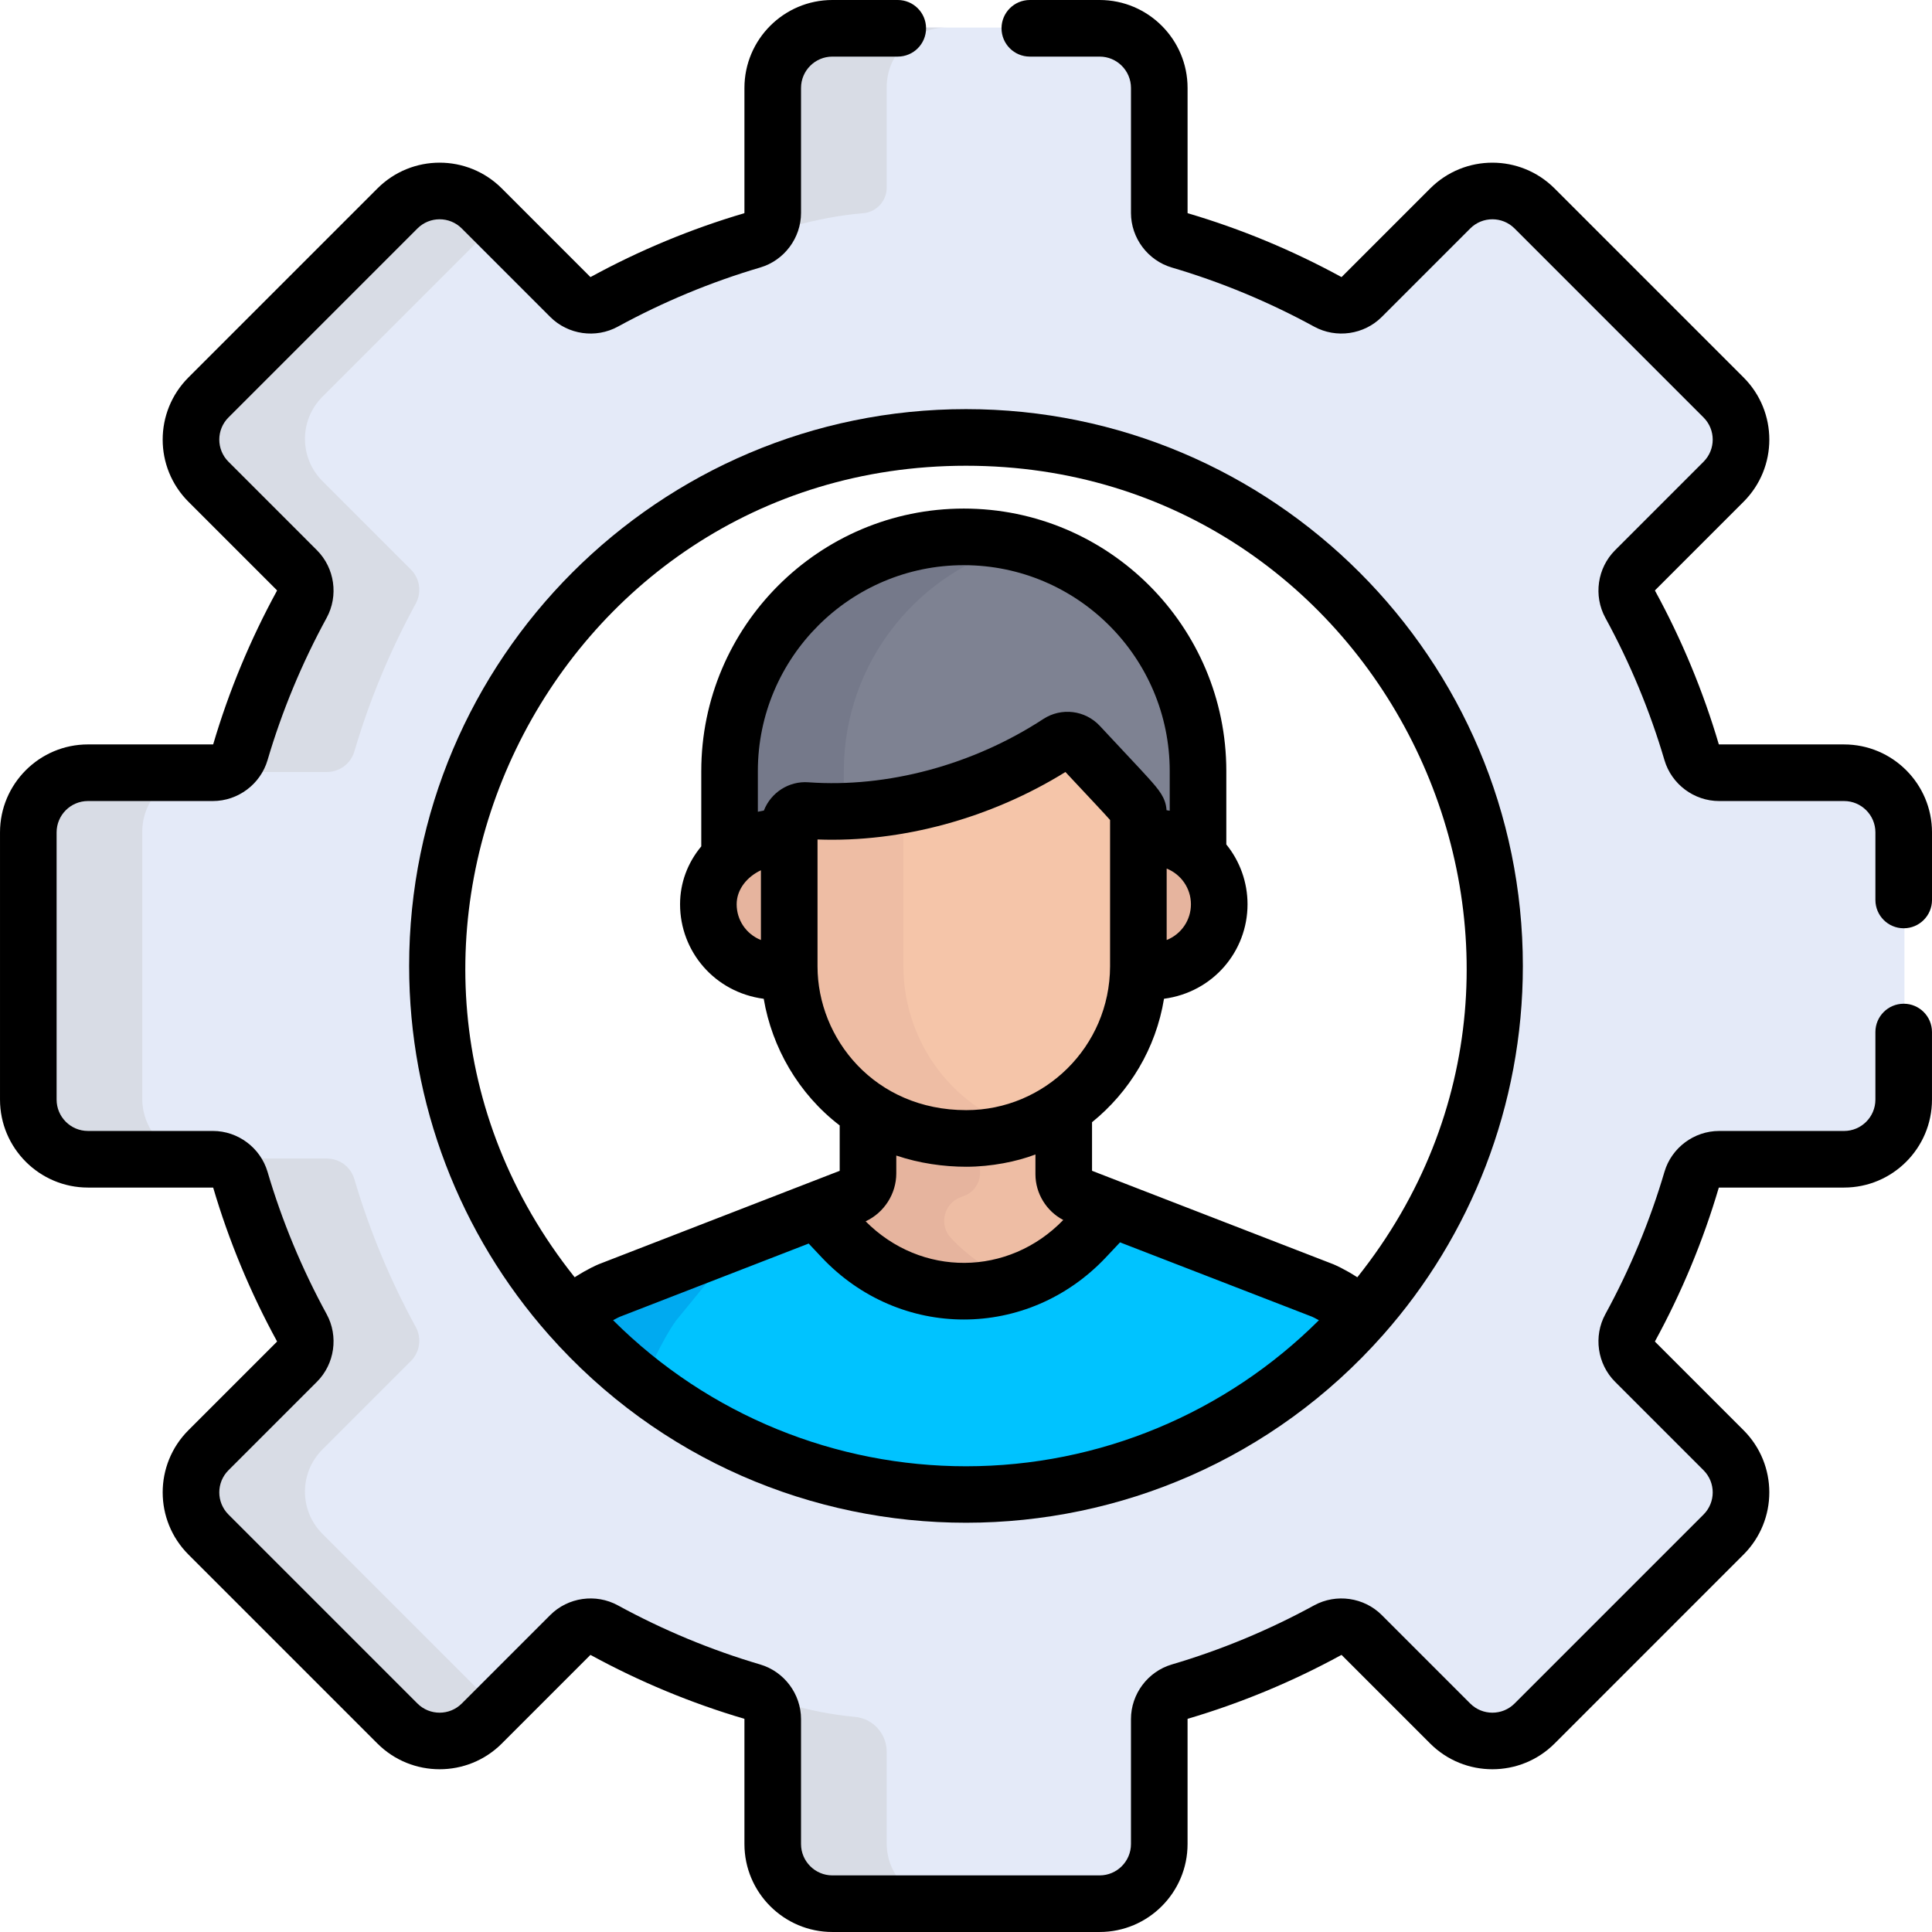<svg height="512pt" viewBox="0 0 512 512" width="512pt" xmlns="http://www.w3.org/2000/svg"><path d="m222.555 328.098c18.176 19.312 47.918 19.312 66.098 0l7.082-7.527-9.719-3.766c-2.375-.918-3.945-3.203-3.945-5.754v-19.586c-7.336 5.062-16.223 8.035-25.793 8.035-10.016 0-18.82-2.75-26.02-7.348v18.676c0 2.684-1.648 5.09-4.148 6.059l-10.336 4.008zm0 0" fill="#eebda4"/><path d="m252.027 328.098c-3.242-3.441-1.965-9.07 2.441-10.777l1.113-.434c2.5-.969 4.148-3.375 4.148-6.059v-11.457c-1.141.086-2.289.133-3.453.133-10.016 0-18.816-2.75-26.016-7.352v18.676c0 2.684-1.648 5.09-4.152 6.059l-10.336 4.008 6.781 7.203c12.867 13.676 31.527 17.652 47.781 11.969-6.703-2.348-13-6.328-18.309-11.969zm0 0" fill="#e6b49e"/><path d="m255.617 142.352c-34.242 0-62 27.758-62 62v24.973c4.145-3.84 11.426-5.926 17.18-5.16v-3.086c0-2.457 2.098-4.398 4.531-4.215 23.969 1.723 46.977-5.895 65.422-17.941 1.723-1.125 4.004-.848 5.402.656 15.77 16.949 14.285 16.297 14.285 18.508v6.066c6.309-.945 13.289 1.004 17.18 4.617v-24.418c0-34.242-27.758-62-62-62zm0 0" fill="#7e8292"/><path d="m223.621 204.352c0-29.066 20.004-53.453 46.996-60.16-4.805-1.195-9.828-1.84-15-1.84-34.242 0-62 27.758-62 62v24.973c4.145-3.84 11.426-5.926 17.18-5.16v-3.086c0-2.457 2.098-4.398 4.527-4.215 2.781.203 5.547.262 8.297.219zm0 0" fill="#75798a"/><path d="m301.133 222.07v33.965c0 .367-.02.73-.027 1.098 12.02 1.82 21.434-6.863 21.434-17.527-.004-10.688-9.426-19.332-21.406-17.535zm0 0" fill="#eebda4"/><path d="m210.105 256.035v-33.949c-10.465-1.398-21.406 6.633-21.406 17.516 0 10.652 9.395 19.352 21.434 17.531-.012-.367-.027-.73-.027-1.098zm0 0" fill="#eebda4"/><path d="m317.633 227.387c-3.898-4.059-9.797-6.32-16.5-5.316v33.965c0 .367-.02.73-.027 1.098 6.723 1.02 12.629-1.25 16.527-5.316zm0 0" fill="#e6b49e"/><path d="m210.105 251.82c-3.074-3.203-4.902-7.52-4.902-12.219 0-4.547 1.914-8.594 4.902-11.668v-5.848c-10.465-1.398-21.406 6.633-21.406 17.516 0 10.652 9.395 19.352 21.434 17.531-.012-.367-.027-.73-.027-1.098zm0 0" fill="#e6b49e"/><path d="m286.152 197.496c-1.398-1.504-3.68-1.785-5.402-.656-18.445 12.047-42.84 19.664-66.809 17.941-2.434-.184-4.531 1.758-4.531 4.215v37.039c0 23.805 18.652 45.547 46.867 45.547 25.117 0 45.551-20.434 45.551-45.547v-40.031c0-2.211.094-1.559-15.676-18.508zm0 0" fill="#f5c5a9"/><path d="m239.414 256.035v-42.762c-8.355 1.535-16.941 2.125-25.477 1.512-2.43-.184-4.527 1.754-4.527 4.211v37.039c0 23.805 18.652 45.547 46.867 45.547 5.078 0 9.961-.848 14.527-2.391-19.352-6.262-31.391-24.039-31.391-43.156zm0 0" fill="#eebda4"/><path d="m294.973 320.273-7.168 7.617c-17.703 18.812-46.672 18.812-64.375.004l-6.871-7.305-54.762 21.23s-5.566 2.289-11.48 7.691c25.684 29.633 63.594 48.371 105.887 48.371 42.289 0 80.203-18.738 105.887-48.371-5.918-5.402-11.48-7.691-11.48-7.691zm0 0" fill="#00c3ff"/><path d="m179.184 349.938 17.773-21.746-35.16 13.629s-5.566 2.289-11.48 7.691c5.922 6.832 12.5 13.078 19.625 18.652 5.008-12.73 9.242-18.227 9.242-18.227zm0 0" fill="#00aaf0"/><path d="m488.895 204.59h-33.113c-3.371 0-6.336-2.219-7.285-5.453-4.051-13.738-9.539-26.852-16.277-39.188-1.617-2.961-1.094-6.633 1.293-9.016l23.441-23.445c6.176-6.176 6.176-16.18 0-22.355l-50.074-50.078c-6.172-6.172-16.184-6.172-22.355 0l-23.445 23.445c-2.387 2.387-6.055 2.91-9.02 1.289-12.336-6.734-25.449-12.227-39.184-16.27-3.234-.953-5.457-3.918-5.457-7.289v-33.113c0-8.73-7.074-15.809-15.805-15.809h-70.82c-8.73 0-15.809 7.078-15.809 15.809v33.113c0 3.371-2.219 6.336-5.453 7.285-13.738 4.047-26.852 9.535-39.188 16.273-2.961 1.621-6.633 1.098-9.02-1.289l-23.441-23.445c-6.172-6.172-16.184-6.172-22.355 0l-50.078 50.078c-6.176 6.176-6.176 16.184 0 22.355l23.445 23.445c2.387 2.387 2.91 6.055 1.289 9.016-6.734 12.34-12.227 25.449-16.273 39.188-.953 3.234-3.914 5.453-7.285 5.453h-33.113c-8.73 0-15.809 7.078-15.809 15.809v70.82c0 8.73 7.078 15.809 15.809 15.809h33.113c3.367 0 6.332 2.219 7.285 5.453 4.047 13.734 9.535 26.848 16.273 39.188 1.617 2.961 1.094 6.629-1.289 9.016l-23.445 23.445c-6.176 6.172-6.176 16.184 0 22.355l50.074 50.078c6.176 6.172 16.184 6.172 22.355 0l23.445-23.445c2.387-2.387 6.055-2.91 9.016-1.293 12.34 6.742 25.453 12.23 39.188 16.277 3.234.949 5.457 3.914 5.457 7.285v33.113c0 8.73 7.078 15.809 15.809 15.809h70.816c8.73 0 15.809-7.078 15.809-15.809v-33.113c0-3.371 2.223-6.336 5.453-7.285 13.738-4.047 26.848-9.535 39.188-16.277 2.961-1.617 6.629-1.094 9.016 1.293l23.445 23.445c6.176 6.172 16.184 6.172 22.355 0l50.078-50.078c6.176-6.176 6.176-16.184 0-22.355l-23.445-23.445c-2.387-2.387-2.906-6.059-1.289-9.02 6.738-12.336 12.227-25.449 16.273-39.188.953-3.23 3.914-5.453 7.285-5.453h33.117c8.727 0 15.805-7.078 15.805-15.809v-70.82c.004-8.727-7.074-15.805-15.805-15.805zm-232.691 191.293c-77.359 0-140.074-62.711-140.074-140.074 0-77.359 62.715-140.074 140.074-140.074s140.074 62.715 140.074 140.074c0 77.363-62.715 140.074-140.074 140.074zm0 0" fill="#e4eaf8"/><g fill="#d8dce5"><path d="m78.895 150.934c2.383 2.387 2.906 6.055 1.289 9.016-6.738 12.34-12.227 25.449-16.273 39.188-.953 3.234-3.918 5.453-7.285 5.453h30c3.371 0 6.332-2.219 7.285-5.453 4.047-13.738 9.535-26.848 16.273-39.188 1.617-2.961 1.098-6.629-1.289-9.016l-23.445-23.445c-6.176-6.176-6.176-16.18 0-22.355l46.254-46.254-3.824-3.824c-6.172-6.172-16.18-6.172-22.355 0l-50.074 50.078c-6.176 6.176-6.176 16.184 0 22.355zm0 0"/><path d="m37.703 291.219v-70.82c0-8.73 7.078-15.805 15.809-15.805h-30.004c-8.73 0-15.805 7.074-15.805 15.805v70.82c0 8.73 7.078 15.809 15.805 15.809h30.004c-8.73 0-15.809-7.078-15.809-15.809zm0 0"/><path d="m85.449 406.488c-6.176-6.176-6.176-16.184 0-22.359l23.445-23.445c2.387-2.387 2.91-6.055 1.289-9.016-6.738-12.336-12.227-25.453-16.273-39.188-.953-3.234-3.914-5.453-7.285-5.453h-30c3.367 0 6.332 2.219 7.285 5.453 4.047 13.734 9.535 26.852 16.273 39.188 1.617 2.961 1.094 6.629-1.289 9.016l-23.445 23.445c-6.176 6.176-6.176 16.184 0 22.359l50.074 50.074c6.176 6.176 16.184 6.176 22.355 0l3.824-3.824zm0 0"/><path d="m220.793 7.309c-8.73 0-15.809 7.078-15.809 15.809v33.113c0 2.918-1.668 5.52-4.211 6.789 3.68-1.418 15.066-5.453 28.008-6.523 3.512-.293 6.203-3.246 6.203-6.773v-26.605c0-8.73 7.078-15.809 15.809-15.809zm0 0"/><path d="m234.984 488.5v-24.262c0-4.777-3.621-8.801-8.375-9.242-12.48-1.164-21.77-4.609-25.398-6.145 2.289 1.34 3.773 3.793 3.773 6.535v33.113c0 8.73 7.078 15.809 15.809 15.809h30.004c-8.734 0-15.812-7.078-15.812-15.809zm0 0"/></g><path d="m108.426 256c0 36.523 13.473 71.098 37 97.719 58.82 66.508 162.461 66.355 221.148 0 23.129-26.121 37-60.656 37-97.719 0-81.375-66.199-147.578-147.574-147.578-81.371 0-147.574 66.203-147.574 147.578zm86.797-16.355c0-4 2.82-7.328 6.43-9.016v18.488c-3.969-1.594-6.43-5.352-6.43-9.473zm5.617-24.52v-10.773c0-30.09 24.484-54.574 54.574-54.574 30.094 0 54.574 24.484 54.574 54.574v10.504c-.281-.055-.559-.105-.844-.148-.188-3.273-2.02-5.418-4.809-8.527-2.379-2.645-5.605-6.004-12.859-13.801-3.902-4.191-10.211-4.957-15-1.828-18.613 12.16-41.297 18.27-62.227 16.766-5.18-.391-9.969 2.727-11.816 7.492-.074.012-1.555.309-1.594.316zm108.34 15.055c3.773 1.504 6.43 5.188 6.43 9.465 0 4.121-2.465 7.875-6.43 9.473zm-92.527 25.918v-33.629c22.281.832 45.883-5.594 65.699-17.879 6.527 6.996 10.184 10.828 11.828 12.715v38.812c-.074 21.289-17.363 38.082-38.102 38.082-24.32 0-39.426-18.996-39.426-38.102zm39.426 53.102c6.602 0 13.449-1.375 18.324-3.258v5.238c0 5.102 2.914 9.797 7.375 12.129-14.555 15.027-37.668 15.164-52.375.352 4.891-2.27 8.125-7.266 8.125-12.703v-4.727c6.098 2.062 12.582 2.969 18.551 2.969zm-41.77 20.352 3.418 3.633c20.711 22 54.672 21.996 75.375 0l3.719-3.949c6.367 2.465 44.594 17.27 50.863 19.695.004.004.016.008.02.008.207.094.863.398 1.824.934-24.715 24.621-58.199 38.703-93.527 38.703-34.223 0-68-13.27-93.527-38.707.918-.508 1.535-.797 1.754-.898.023-.008.062-.027.078-.031 30.938-11.996 19.449-7.543 50.004-19.387zm145.398 8.938c-3.418-2.199-5.93-3.27-6.328-3.438-.051-.02-.102-.039-.148-.059-24.113-9.34-53.484-20.715-63.828-24.719v-12.875c9.938-8.031 16.926-19.566 19.074-32.715 13-1.727 22.133-12.574 22.133-25.039 0-5.832-2.012-11.41-5.621-15.855v-19.438c0-38.363-31.211-69.574-69.57-69.574-38.363 0-69.574 31.211-69.574 69.574v19.945c-3.648 4.391-5.621 9.711-5.621 15.352 0 12.516 9.195 23.34 22.172 25.043 2.176 12.848 9.152 25.16 20.133 33.566v12.02c-.398.152-8.93 3.461-8.93 3.461l-54.828 21.254c-.047.02-.098.039-.145.059-.402.164-2.914 1.238-6.332 3.438-68.996-86.566-6.98-215.062 103.707-215.062 110.695 0 172.699 128.504 103.707 215.062zm0 0"/><path d="m488.691 197.281h-33.113c-.043 0-.078-.027-.09-.074-4.141-14.039-9.82-27.723-16.887-40.66-.023-.043-.02-.09.012-.121l23.441-23.445c9.113-9.105 9.113-23.852.004-32.961l-50.078-50.078c-9.109-9.109-23.852-9.109-32.965 0l-23.445 23.445c-.027.031-.074.035-.117.012-12.945-7.07-26.629-12.75-40.66-16.883-.047-.016-.074-.051-.074-.094v-33.113c0-12.852-10.457-23.309-23.309-23.309h-18.496c-4.141 0-7.5 3.359-7.5 7.5 0 4.145 3.359 7.5 7.5 7.5h18.496c4.582 0 8.309 3.727 8.309 8.309v33.113c0 6.645 4.453 12.602 10.836 14.48 13.012 3.832 25.699 9.102 37.707 15.66 5.848 3.191 13.215 2.137 17.918-2.57l23.445-23.445c3.246-3.246 8.504-3.246 11.75 0l50.074 50.078c3.242 3.242 3.254 8.492 0 11.75l-23.441 23.445c-4.707 4.703-5.766 12.07-2.57 17.914 6.555 12.004 11.824 24.695 15.66 37.715 1.883 6.379 7.836 10.832 14.48 10.832h33.113c4.582 0 8.309 3.73 8.309 8.309v17.91c0 4.141 3.355 7.5 7.5 7.5s7.5-3.359 7.5-7.5v-17.91c0-12.852-10.457-23.309-23.309-23.309zm0 0"/><path d="m504.5 266c-4.145 0-7.5 3.359-7.5 7.5v17.91c0 4.578-3.727 8.309-8.309 8.309h-33.113c-6.645 0-12.602 4.453-14.48 10.832-3.836 13.02-9.105 25.707-15.66 37.711-3.191 5.844-2.137 13.211 2.566 17.918l23.445 23.445c3.25 3.246 3.25 8.5 0 11.75l-50.074 50.074c-3.238 3.238-8.512 3.242-11.75 0l-23.445-23.445c-4.703-4.703-12.07-5.758-17.918-2.57-12.012 6.562-24.695 11.828-37.711 15.664-6.379 1.879-10.832 7.832-10.832 14.48v33.113c0 4.578-3.73 8.309-8.309 8.309h-70.82c-4.578 0-8.309-3.73-8.309-8.309v-33.113c0-6.648-4.453-12.602-10.836-14.48-13.012-3.836-25.699-9.102-37.707-15.664-5.848-3.191-13.215-2.137-17.918 2.57l-23.445 23.445c-3.238 3.238-8.508 3.242-11.746 0l-50.078-50.078c-3.246-3.246-3.25-8.5 0-11.746l23.445-23.445c4.703-4.707 5.762-12.074 2.566-17.918-6.559-12.012-11.828-24.699-15.66-37.711-1.879-6.379-7.832-10.836-14.48-10.836h-33.113c-4.582 0-8.309-3.727-8.309-8.309v-70.816c0-4.582 3.727-8.309 8.309-8.309h33.113c6.645 0 12.602-4.457 14.48-10.836 3.832-13.012 9.102-25.699 15.66-37.711 3.191-5.844 2.137-13.211-2.57-17.918l-23.441-23.445c-3.25-3.246-3.25-8.5 0-11.746l50.074-50.078c3.242-3.242 8.496-3.254 11.75 0l23.441 23.445c4.707 4.707 12.074 5.766 17.918 2.57 12.008-6.559 24.695-11.828 37.711-15.664 6.379-1.875 10.836-7.832 10.836-14.477v-33.113c0-4.582 3.727-8.309 8.309-8.309h17.324c4.141 0 7.5-3.355 7.5-7.5 0-4.141-3.359-7.5-7.5-7.5h-17.324c-12.852 0-23.309 10.457-23.309 23.309v33.113c0 .043-.027.078-.074.09-14.035 4.137-27.719 9.816-40.664 16.887-.043.023-.086.02-.117-.012l-23.441-23.445c-9.109-9.109-23.852-9.109-32.965 0l-50.078 50.078c-9.109 9.105-9.113 23.852 0 32.961l23.445 23.445c.031.031.035.078.012.121-7.07 12.949-12.754 26.629-16.887 40.66-.012.047-.051.074-.09.074h-33.113c-12.852 0-23.309 10.457-23.309 23.309v70.82c0 12.852 10.457 23.309 23.309 23.309h33.113c.043 0 .078.027.09.074 4.133 14.031 9.812 27.711 16.887 40.66.023.043.02.09-.012.121l-23.445 23.441c-9.109 9.109-9.109 23.855 0 32.965l50.078 50.078c9.09 9.086 23.875 9.086 32.961 0l23.445-23.449c.031-.027.074-.031.117-.008 12.945 7.07 26.629 12.75 40.664 16.887.043.012.074.047.074.09v33.113c0 12.852 10.457 23.309 23.309 23.309h70.816c12.852 0 23.309-10.457 23.309-23.309v-33.113c0-.043.031-.078.074-.09 14.035-4.137 27.715-9.816 40.66-16.887.043-.023.09-.02.121.012l23.445 23.445c9.086 9.086 23.875 9.086 32.965 0l50.074-50.078c9.109-9.109 9.113-23.852 0-32.961l-23.445-23.445c-.031-.031-.035-.078-.012-.121 7.066-12.941 12.75-26.621 16.887-40.66.012-.047.051-.074.09-.074h33.117c12.852 0 23.305-10.457 23.305-23.309v-17.91c.004-4.141-3.355-7.5-7.496-7.5zm0 0"/></svg>